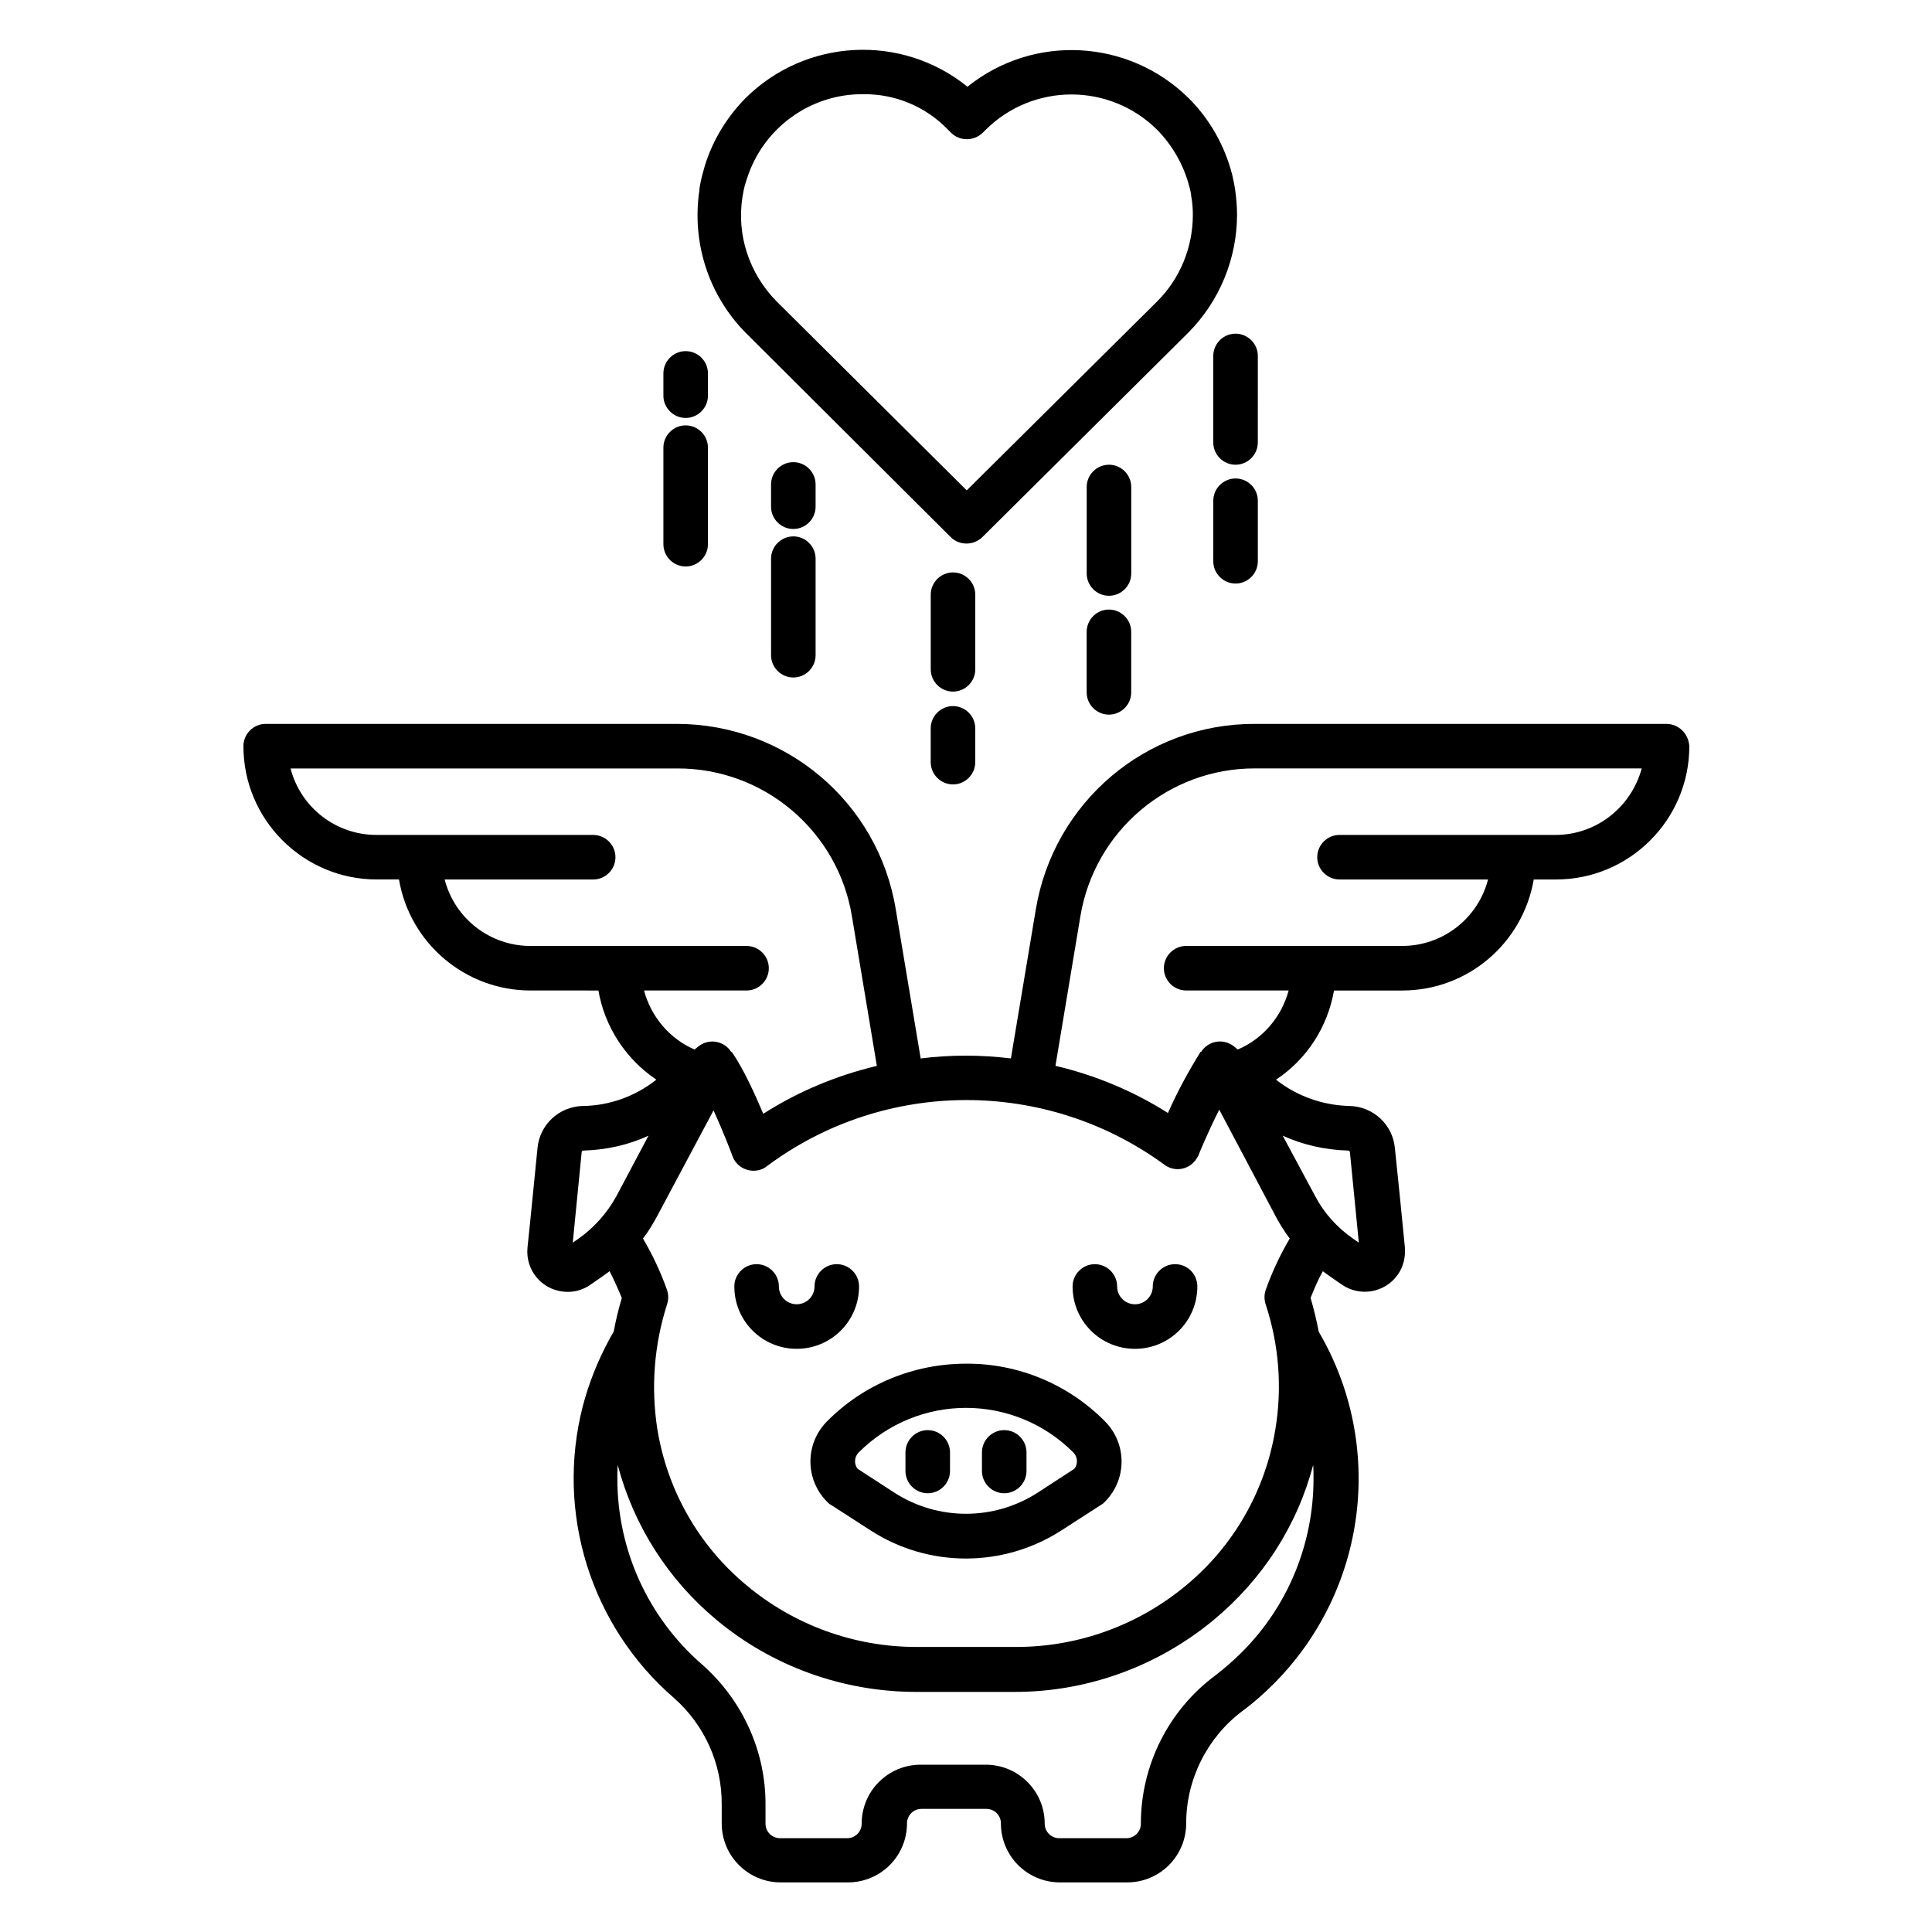 <?xml version="1.0" encoding="UTF-8"?>
<!-- Uploaded to: ICON Repo, www.svgrepo.com, Generator: ICON Repo Mixer Tools -->
<svg fill="#000000" width="800px" height="800px" version="1.1" viewBox="144 144 512 512" xmlns="http://www.w3.org/2000/svg">
 <g>
  <path d="m389.86 523c-3.246 0-5.902 2.656-5.902 5.902v4.922c0 3.246 2.656 5.902 5.902 5.902 3.246 0 5.902-2.656 5.902-5.902v-4.922c0-3.246-2.656-5.902-5.902-5.902z"/>
  <path d="m410.13 523c-3.246 0-5.902 2.656-5.902 5.902v4.922c0 3.246 2.656 5.902 5.902 5.902 3.246 0 5.902-2.656 5.902-5.902v-4.922c0.004-3.246-2.652-5.902-5.902-5.902z"/>
  <path d="m585.58 335.84h-109.03c-28.832-0.098-53.332 20.762-58.055 49.199l-6.594 39.457c-7.969-0.984-15.941-0.984-23.91 0l-6.594-39.457c-4.625-28.438-29.227-49.199-58.055-49.199h-108.93c-3.246 0-5.902 2.656-5.902 5.902 0 19.484 15.844 35.324 35.324 35.324h5.902c2.856 16.926 17.613 29.422 34.832 29.422l18.012 0.004c1.672 9.645 7.281 18.203 15.352 23.617l-0.098 0.098c-5.512 4.328-12.301 6.789-19.285 6.887h-0.195c-6.199 0.195-11.316 4.922-11.906 11.121-0.688 6.691-1.77 18.105-2.656 26.371-0.59 5.902 3.641 11.121 9.543 11.711 2.559 0.297 5.117-0.395 7.184-1.871l3.543-2.461c0.492-0.395 0.984-0.688 1.477-1.082 1.18 2.262 2.262 4.723 3.246 7.086-0.887 2.953-1.574 5.902-2.164 8.953-0.492 0.789-0.887 1.574-1.277 2.262-2.953 5.512-5.312 11.414-6.887 17.418-7.281 28.242 2.066 58.254 24.109 77.344 8.168 7.184 12.793 17.516 12.695 28.34v4.922c0 8.66 6.988 15.645 15.645 15.645h17.809c8.66 0 15.645-6.988 15.645-15.645 0-2.066 1.672-3.836 3.836-3.836h17.219c2.066 0 3.836 1.672 3.836 3.836 0 8.66 6.988 15.645 15.645 15.645h17.809c8.66 0 15.645-6.988 15.645-15.645 0-11.711 5.609-22.828 14.957-29.816 2.953-2.164 5.707-4.625 8.266-7.184 24.699-24.797 29.617-63.074 11.906-93.285-0.59-3.051-1.277-6.004-2.164-8.953 0.984-2.461 1.969-4.82 3.246-7.086 0.492 0.395 0.984 0.688 1.477 1.082l3.543 2.461c4.82 3.344 11.512 2.164 14.859-2.656 1.477-2.066 2.066-4.625 1.871-7.184-0.789-8.363-1.969-19.68-2.656-26.371-0.59-6.199-5.707-10.922-11.906-11.121h-0.195c-6.988-0.195-13.777-2.559-19.285-6.887l-0.098-0.098c8.168-5.41 13.676-13.973 15.352-23.617h18.105c17.219 0 31.883-12.398 34.832-29.422h5.902c19.484 0 35.324-15.844 35.324-35.324-0.199-3.246-2.758-5.906-6.102-5.906zm-270.9 70.652h27.16c3.246 0 5.902-2.656 5.902-5.902s-2.656-5.902-5.902-5.902h-57.27c-10.727 0-20.074-7.281-22.73-17.613h39.359c3.246 0 5.902-2.656 5.902-5.902s-2.656-5.902-5.902-5.902l-57.465-0.008c-10.727 0-20.074-7.281-22.73-17.613h102.43c23.027-0.098 42.707 16.629 46.348 39.262l6.594 39.559c-10.727 2.559-20.859 6.789-30.109 12.695-2.164-5.117-5.215-11.906-8.363-16.434l-0.098 0.098c-1.672-2.754-5.312-3.641-8.07-1.969-0.195 0.098-0.395 0.297-0.59 0.395l-1.082 0.887c-6.594-2.856-11.516-8.66-13.387-15.648zm-7.281 54.418c-2.461 4.527-5.902 8.363-10.035 11.316l-1.574 1.082c0.789-7.969 1.77-17.91 2.363-24.008 0-0.195 0.195-0.395 0.492-0.395h0.195c5.902-0.195 11.711-1.477 17.023-3.938zm184.6 71.34c0.098 1.18 0.098 2.363 0.098 3.641 0 17.219-6.789 33.852-19.09 46.051-2.164 2.164-4.527 4.231-6.988 6.102-12.398 9.25-19.68 23.812-19.68 39.262 0 2.066-1.672 3.836-3.836 3.836h-17.809c-2.066 0-3.836-1.672-3.836-3.836 0-8.66-6.988-15.645-15.645-15.645h-17.219c-8.66 0-15.645 6.988-15.645 15.645 0 2.066-1.672 3.836-3.836 3.836h-17.809c-2.066 0-3.836-1.672-3.836-3.836v-4.922c0.098-14.27-6.102-27.848-16.828-37.293-14.27-12.398-22.434-30.309-22.434-49.199 0-1.18 0-2.461 0.098-3.641 4.231 16.039 13.383 30.406 26.176 41.031 14.762 12.301 33.359 18.992 52.547 19.09h26.566c19.188 0 37.785-6.789 52.547-18.992 13.074-10.824 22.227-25.09 26.457-41.129zm9.051-83.348h0.195c0.195 0 0.492 0.195 0.492 0.395 0.59 6.102 1.574 16.039 2.363 24.008l-1.574-1.082c-4.231-2.953-7.676-6.789-10.035-11.316l-8.562-15.941c5.414 2.461 11.219 3.742 17.121 3.938zm-18.891 17.613c1.082 1.969 2.262 3.938 3.641 5.707-2.559 4.328-4.723 8.953-6.394 13.676-0.395 1.18-0.395 2.559 0 3.738 3.543 10.727 4.43 22.141 2.559 33.258-2.656 16.137-11.02 30.801-23.617 41.23-12.594 10.527-28.535 16.336-44.969 16.336h-26.566c-16.434 0-32.375-5.805-44.969-16.336-12.594-10.43-20.961-25.094-23.617-41.23-1.77-11.121-0.887-22.535 2.559-33.258 0.395-1.18 0.395-2.559 0-3.738-1.672-4.723-3.836-9.348-6.394-13.676 1.379-1.77 2.559-3.738 3.641-5.707l15.055-28.242c2.754 6.004 5.019 12.004 5.019 12.102 1.082 3.051 4.527 4.625 7.578 3.543 0.59-0.195 1.082-0.492 1.574-0.887 31.191-23.223 73.898-23.32 105.29-0.395 2.559 1.969 6.297 1.477 8.266-1.18 0.297-0.395 0.59-0.887 0.789-1.277 0-0.098 2.461-6.102 5.512-12.102zm74.094-101.25h-57.27c-3.246 0-5.902 2.656-5.902 5.902 0 3.246 2.656 5.902 5.902 5.902h39.359c-2.656 10.332-12.004 17.613-22.73 17.613h-57.27c-3.246 0-5.902 2.656-5.902 5.902 0 3.246 2.656 5.902 5.902 5.902h27.16c-1.871 6.988-6.789 12.793-13.48 15.645l-1.082-0.887c-2.559-1.969-6.199-1.574-8.266 0.984-0.098 0.195-0.297 0.395-0.395 0.59l-0.098-0.098c-3.246 5.215-6.199 10.629-8.66 16.234-9.152-5.805-19.285-10.035-29.816-12.496l6.594-39.559c3.738-22.73 23.418-39.359 46.348-39.262h102.43c-2.852 10.441-12.199 17.625-22.828 17.625z"/>
  <path d="m400 505.39c-13.777 0-27.059 5.41-36.801 15.254-5.902 5.902-5.902 15.449 0 21.352 0.297 0.297 0.59 0.59 0.984 0.789l10.527 6.789c15.352 9.938 35.129 9.938 50.578 0l10.527-6.789c0.395-0.195 0.688-0.492 0.984-0.789 5.902-5.902 5.902-15.449 0-21.352-9.742-9.844-23.027-15.355-36.801-15.254zm28.73 27.848-9.84 6.394c-11.512 7.379-26.273 7.379-37.785 0l-9.84-6.394c-0.984-1.277-0.887-3.148 0.297-4.328 15.742-15.742 41.133-15.742 56.875 0 1.18 1.176 1.277 3.047 0.293 4.328z"/>
  <path d="m371.66 484.92c0-3.246-2.656-5.902-5.902-5.902-3.246 0-5.902 2.656-5.902 5.902 0 2.559-2.066 4.723-4.723 4.723-2.559 0-4.723-2.066-4.723-4.723 0-3.246-2.656-5.902-5.902-5.902-3.246 0-5.902 2.656-5.902 5.902 0 9.152 7.379 16.531 16.531 16.531 9.141 0 16.523-7.379 16.523-16.531z"/>
  <path d="m455.4 479.02c-3.246 0-5.902 2.656-5.902 5.902 0 2.559-2.066 4.723-4.723 4.723-2.559 0-4.723-2.066-4.723-4.723 0-3.246-2.656-5.902-5.902-5.902-3.246 0-5.902 2.656-5.902 5.902 0 9.152 7.379 16.531 16.531 16.531s16.531-7.379 16.531-16.531c-0.008-3.246-2.566-5.902-5.91-5.902z"/>
  <path d="m395.96 286.35c2.262 2.262 6.004 2.262 8.363 0l54.613-54.219c8.266-8.363 12.891-19.582 12.891-31.293 0-2.164-0.195-4.328-0.492-6.496-0.195-1.379-0.492-2.656-0.789-4.035-1.969-7.676-5.902-14.66-11.512-20.27-15.941-15.742-41.133-17.121-58.648-3.051-17.516-14.168-42.902-12.793-58.844 3.051-4.922 5.019-8.66 11.121-10.727 17.809-0.492 1.672-0.984 3.445-1.277 5.117-0.098 0.492-0.195 0.984-0.195 1.477-2.066 13.875 2.461 27.848 12.301 37.785zm-55.203-90.137c0.098-0.395 0.098-0.688 0.195-1.082 0.195-1.277 0.59-2.559 0.984-3.738 4.231-13.383 16.727-22.535 30.801-22.434 8.461-0.098 16.531 3.246 22.434 9.348l0.098 0.098 0.789 0.789c2.262 2.262 6.004 2.262 8.363 0l0.789-0.789c12.594-12.496 32.867-12.496 45.461 0 4.035 4.133 6.988 9.25 8.461 14.859 0.297 0.984 0.492 1.969 0.59 2.953 0.297 1.574 0.395 3.148 0.395 4.723 0 8.562-3.344 16.828-9.445 22.926l-50.48 50.086-50.383-50.086c-7.281-7.383-10.625-17.613-9.051-27.652z"/>
  <path d="m402.46 301.6c0-3.246-2.656-5.902-5.902-5.902-3.246 0-5.902 2.656-5.902 5.902v19.777c0 3.246 2.656 5.902 5.902 5.902 3.246 0 5.902-2.656 5.902-5.902z"/>
  <path d="m443.79 273.06c0-3.246-2.656-5.902-5.902-5.902-3.246 0-5.902 2.656-5.902 5.902v22.926c0 3.246 2.656 5.902 5.902 5.902 3.246 0 5.902-2.656 5.902-5.902z"/>
  <path d="m360.14 272.38c0-3.246-2.656-5.902-5.902-5.902-3.246 0-5.902 2.656-5.902 5.902v5.902c0 3.246 2.656 5.902 5.902 5.902 3.246 0 5.902-2.656 5.902-5.902z"/>
  <path d="m396.55 331.12c-3.246 0-5.902 2.656-5.902 5.902v8.953c0 3.246 2.656 5.902 5.902 5.902 3.246 0 5.902-2.656 5.902-5.902v-8.949c0-3.25-2.656-5.906-5.902-5.906z"/>
  <path d="m437.88 305.54c-3.246 0-5.902 2.656-5.902 5.902v16.039c0 3.246 2.656 5.902 5.902 5.902 3.246 0 5.902-2.656 5.902-5.902v-16.039c0-3.246-2.656-5.902-5.902-5.902z"/>
  <path d="m465.53 238.33v22.926c0 3.246 2.656 5.902 5.902 5.902s5.902-2.656 5.902-5.902l0.004-22.926c0-3.246-2.656-5.902-5.902-5.902-3.246-0.004-5.906 2.652-5.906 5.902z"/>
  <path d="m471.44 270.8c-3.246 0-5.902 2.656-5.902 5.902l-0.004 16.039c0 3.246 2.656 5.902 5.902 5.902s5.902-2.656 5.902-5.902v-16.039c0.004-3.246-2.652-5.902-5.898-5.902z"/>
  <path d="m354.24 286.15c-3.246 0-5.902 2.656-5.902 5.902v25.586c0 3.246 2.656 5.902 5.902 5.902 3.246 0 5.902-2.656 5.902-5.902v-25.586c0-3.246-2.656-5.902-5.902-5.902z"/>
  <path d="m325.71 254.76c3.246 0 5.902-2.656 5.902-5.902v-5.902c0-3.246-2.656-5.902-5.902-5.902-3.246 0-5.902 2.656-5.902 5.902v5.902c-0.004 3.246 2.656 5.902 5.902 5.902z"/>
  <path d="m325.71 294.12c3.246 0 5.902-2.656 5.902-5.902v-25.586c0-3.246-2.656-5.902-5.902-5.902-3.246 0-5.902 2.656-5.902 5.902v25.586c-0.004 3.246 2.656 5.902 5.902 5.902z"/>
 </g>
</svg>